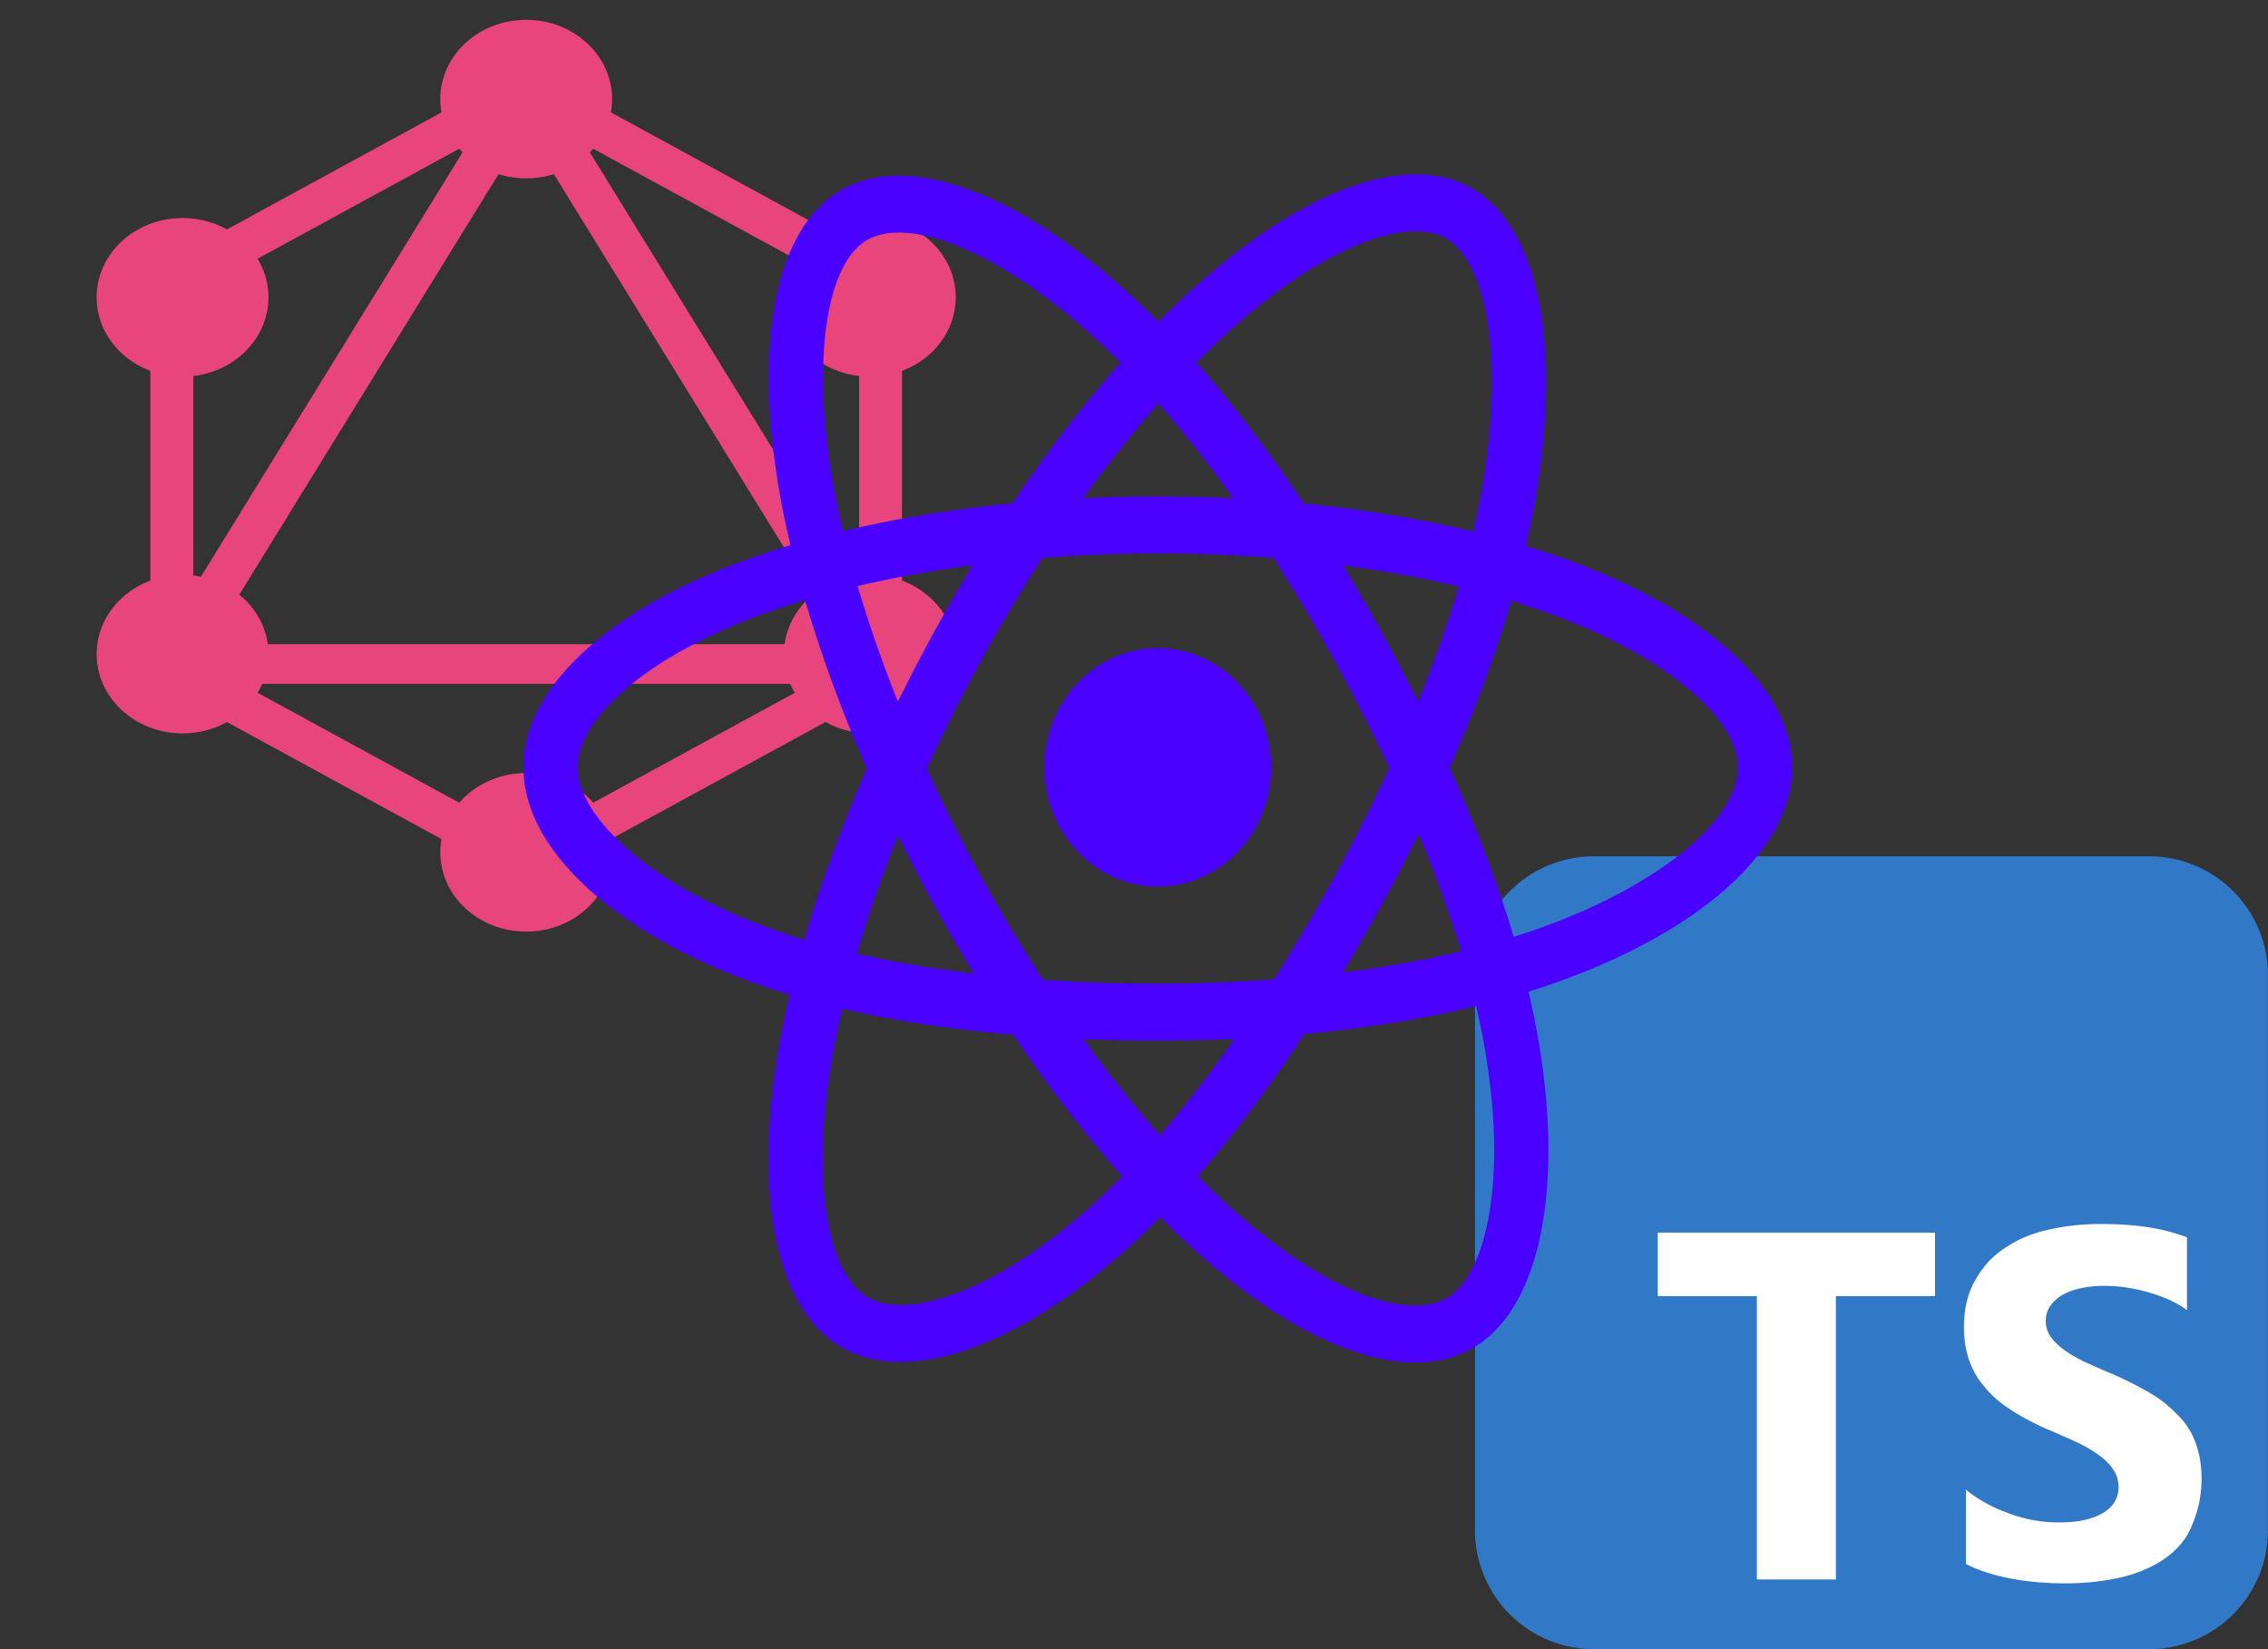 <svg width="143" xmlns="http://www.w3.org/2000/svg" height="104" fill="none"><rect width="100%" height="100%" fill="#333333" stroke="none"/><g data-testid="Group"><g data-testid="icons8-graphql" xml:space="preserve" style="fill: rgb(0, 0, 0);"><path d="M33.177 55.826 9.479 42.9V17.1L33.177 4.174 56.875 17.1v25.8L33.177 55.826ZM12.188 41.475l20.989 11.449 20.99-11.449v-22.95L33.177 7.076 12.188 18.525v22.95Z" style="fill: rgb(232, 69, 124);" class="fills" data-testid="svg-path"/><ellipse cx="33.177" cy="6.25" rx="5.417" ry="5" style="fill: rgb(232, 69, 124);" class="fills" data-testid="svg-circle"/><ellipse cx="33.177" cy="53.75" rx="5.417" ry="5" style="fill: rgb(232, 69, 124);" class="fills" data-testid="svg-circle"/><ellipse cx="11.51" cy="41.25" rx="5.417" ry="5" style="fill: rgb(232, 69, 124);" class="fills" data-testid="svg-circle"/><ellipse cx="54.844" cy="41.25" rx="5.417" ry="5" style="fill: rgb(232, 69, 124);" class="fills" data-testid="svg-circle"/><ellipse cx="11.51" cy="18.75" rx="5.417" ry="5" style="fill: rgb(232, 69, 124);" class="fills" data-testid="svg-circle"/><ellipse cx="54.844" cy="18.75" rx="5.417" ry="5" style="fill: rgb(232, 69, 124);" class="fills" data-testid="svg-circle"/><path d="M57.85 43.125H8.504L33.177 3.097 57.85 43.125Zm-44.688-2.5h40.03L33.177 8.153 13.162 40.625Z" style="fill: rgb(232, 69, 124);" class="fills" data-testid="svg-path"/></g><g data-testid="ts" style="fill: rgb(0, 0, 0);"><g data-testid="svg-g" clip-path="url(#a)" style="fill: rgb(0, 0, 0);"><defs><clipPath id="a" class="svg-def" transform="matrix(2.083 0 0 2.083 93 54)"><rect width="24" height="24" fill="#fff"/></clipPath></defs><path d="M135.5 54h-35a7.5 7.5 0 0 0-7.5 7.5v35a7.5 7.5 0 0 0 7.5 7.5h35a7.5 7.5 0 0 0 7.5-7.5v-35a7.5 7.5 0 0 0-7.5-7.5Z" style="fill: rgb(49, 120, 198);" class="fills" data-testid="svg-path"/><path d="M115.754 81.735h6.25v-4.004h-17.481v4.004h6.25v17.871h4.981V81.735Zm8.203 16.894c.791.41 1.758.713 2.832.918 1.074.205 2.246.303 3.418.303 1.172 0 2.246-.107 3.32-.332a8.456 8.456 0 0 0 2.735-1.074c.791-.518 1.464-1.172 1.855-2.051.391-.879.694-1.856.694-3.125 0-.889-.137-1.66-.401-2.344a4.6 4.6 0 0 0-1.172-1.758 7.773 7.773 0 0 0-1.758-1.367 21.825 21.825 0 0 0-2.343-1.172c-.645-.263-1.172-.517-1.758-.771-.508-.254-.947-.508-1.27-.762a3.513 3.513 0 0 1-.83-.82 1.717 1.717 0 0 1-.293-.977c0-.332.087-.635.264-.908.177-.274.42-.498.733-.693.312-.196.703-.342 1.171-.45a6.847 6.847 0 0 1 1.563-.156c.41 0 .84.03 1.269.092a10.75 10.75 0 0 1 2.735.762c.429.195.83.42 1.171.674v-4.59a12.02 12.02 0 0 0-2.441-.635c-.879-.137-1.855-.205-3.027-.205-1.172 0-2.246.127-3.32.371-1.075.244-1.954.635-2.735 1.172-.791.527-1.367 1.172-1.855 2.05-.459.821-.684 1.758-.684 2.93 0 1.465.42 2.735 1.27 3.711.839 1.074 2.148 1.856 3.808 2.637.674.273 1.27.547 1.856.81a8.314 8.314 0 0 1 1.465.821c.419.283.751.595.976.927.244.333.371.723.371 1.172 0 .313-.076.606-.225.879-.148.274-.38.508-.693.703-.312.196-.693.352-1.172.469-.459.108-.976.166-1.66.166a8.857 8.857 0 0 1-3.125-.556c-1.074-.372-2.051-.928-2.744-1.508v4.687Z" style="fill: rgb(255, 255, 255);" class="fills" data-testid="svg-path"/></g></g><g data-testid="react" class="iconify iconify--logos" style="mix-blend-mode: multiply; fill: rgb(0, 0, 0);"><path d="M98.776 35.284a52.075 52.075 0 0 0-2.575-.854c.145-.625.279-1.242.398-1.849 1.949-9.961.675-17.986-3.678-20.628-4.173-2.533-10.999.109-17.892 6.423a54.741 54.741 0 0 0-1.992 1.924 48.724 48.724 0 0 0-1.325-1.288c-7.225-6.752-14.466-9.598-18.814-6.949-4.17 2.541-5.405 10.085-3.65 19.525.175.935.372 1.865.592 2.79a51.121 51.121 0 0 0-2.961.98C38.409 38.466 33 43.338 33 48.391c0 5.219 5.807 10.453 14.629 13.627.715.256 1.436.494 2.163.712a57.872 57.872 0 0 0-.629 3.006c-1.673 9.277-.366 16.642 3.792 19.167 4.295 2.607 11.504-.073 18.523-6.532a47.187 47.187 0 0 0 1.67-1.619 53.587 53.587 0 0 0 2.162 2.077c6.799 6.158 13.514 8.645 17.669 6.114 4.291-2.615 5.685-10.528 3.875-20.154a50.572 50.572 0 0 0-.48-2.251c.506-.158 1.003-.32 1.488-.489C107.033 58.85 113 53.679 113 48.391c0-5.072-5.584-9.976-14.224-13.107Zm-1.989 23.35c-.438.153-.886.3-1.344.443-1.012-3.374-2.379-6.962-4.051-10.669 1.596-3.618 2.91-7.16 3.894-10.512.818.249 1.612.512 2.378.79 7.403 2.682 11.919 6.649 11.919 9.705 0 3.255-4.877 7.481-12.796 10.243Zm-3.286 6.853c.801 4.257.915 8.106.385 11.115-.477 2.703-1.435 4.506-2.62 5.228-2.521 1.536-7.912-.461-13.727-5.728a50.85 50.85 0 0 1-2.012-1.931c2.255-2.595 4.508-5.612 6.706-8.962 3.868-.362 7.522-.952 10.835-1.759.16.676.304 1.355.433 2.037ZM60.274 81.564c-2.463.916-4.425.942-5.611.222-2.524-1.532-3.573-7.446-2.142-15.379.17-.937.365-1.869.584-2.795 3.277.763 6.904 1.311 10.781 1.642 2.214 3.279 4.532 6.292 6.867 8.931-.496.506-1.004.999-1.524 1.478-3.104 2.856-6.214 4.882-8.955 5.901Zm-11.54-22.95c-3.901-1.403-7.122-3.227-9.33-5.218-1.985-1.788-2.986-3.564-2.986-5.005 0-3.067 4.343-6.978 11.586-9.636a47.536 47.536 0 0 1 2.754-.912c1.001 3.427 2.314 7.011 3.899 10.635-1.605 3.678-2.937 7.319-3.948 10.787-.663-.2-1.322-.417-1.975-.651Zm3.868-27.717c-1.503-8.088-.505-14.189 2.008-15.72 2.677-1.631 8.595.694 14.833 6.525.406.381.806.769 1.2 1.166-2.325 2.627-4.621 5.618-6.815 8.877-3.763.367-7.364.957-10.676 1.747a55.612 55.612 0 0 1-.55-2.595Zm34.509 8.97a115.604 115.604 0 0 0-2.433-4.212c2.553.34 4.998.791 7.295 1.342a79.671 79.671 0 0 1-2.56 7.252 127.548 127.548 0 0 0-2.302-4.382ZM73.038 25.439a76.075 76.075 0 0 1 4.708 5.982 95.568 95.568 0 0 0-9.455-.002 78.738 78.738 0 0 1 4.747-5.98ZM58.876 39.891a108.656 108.656 0 0 0-2.259 4.355 82.342 82.342 0 0 1-2.542-7.287 73.703 73.703 0 0 1 7.253-1.31 105.408 105.408 0 0 0-2.452 4.242Zm2.525 21.498a69.437 69.437 0 0 1-7.373-1.248 83.463 83.463 0 0 1 2.593-7.434 108.235 108.235 0 0 0 4.78 8.682Zm11.732 10.207a79.943 79.943 0 0 1-4.814-6.063c1.532.063 3.094.095 4.681.095 1.631 0 3.242-.039 4.829-.113a76.07 76.07 0 0 1-4.696 6.081Zm16.312-19.019a79.086 79.086 0 0 1 2.686 7.408 69.184 69.184 0 0 1-7.463 1.339 124.87 124.87 0 0 0 2.456-4.285 115.578 115.578 0 0 0 2.321-4.462Zm-5.281 2.665a119.137 119.137 0 0 1-3.838 6.518 97.876 97.876 0 0 1-7.326.271c-2.49 0-4.911-.082-7.243-.241a103.392 103.392 0 0 1-7.324-13.313 104.375 104.375 0 0 1 3.404-6.789h-.001a102.781 102.781 0 0 1 3.879-6.5 91.79 91.79 0 0 1 14.583.002 109.43 109.43 0 0 1 3.855 6.479 120.141 120.141 0 0 1 3.449 6.757 110.825 110.825 0 0 1-3.438 6.816Zm7.05-40.172c2.679 1.626 3.721 8.184 2.038 16.785a52.85 52.85 0 0 1-.36 1.674c-3.319-.807-6.923-1.406-10.697-1.779-2.198-3.295-4.476-6.291-6.762-8.884a51.365 51.365 0 0 1 1.84-1.777c5.906-5.41 11.426-7.546 13.941-6.019ZM73 40.871c3.945 0 7.144 3.367 7.144 7.52s-3.199 7.52-7.144 7.52c-3.945 0-7.144-3.367-7.144-7.52s3.199-7.52 7.144-7.52Z" style="fill: rgb(74, 0, 255);" class="fills" data-testid="svg-path"/></g></g></svg>